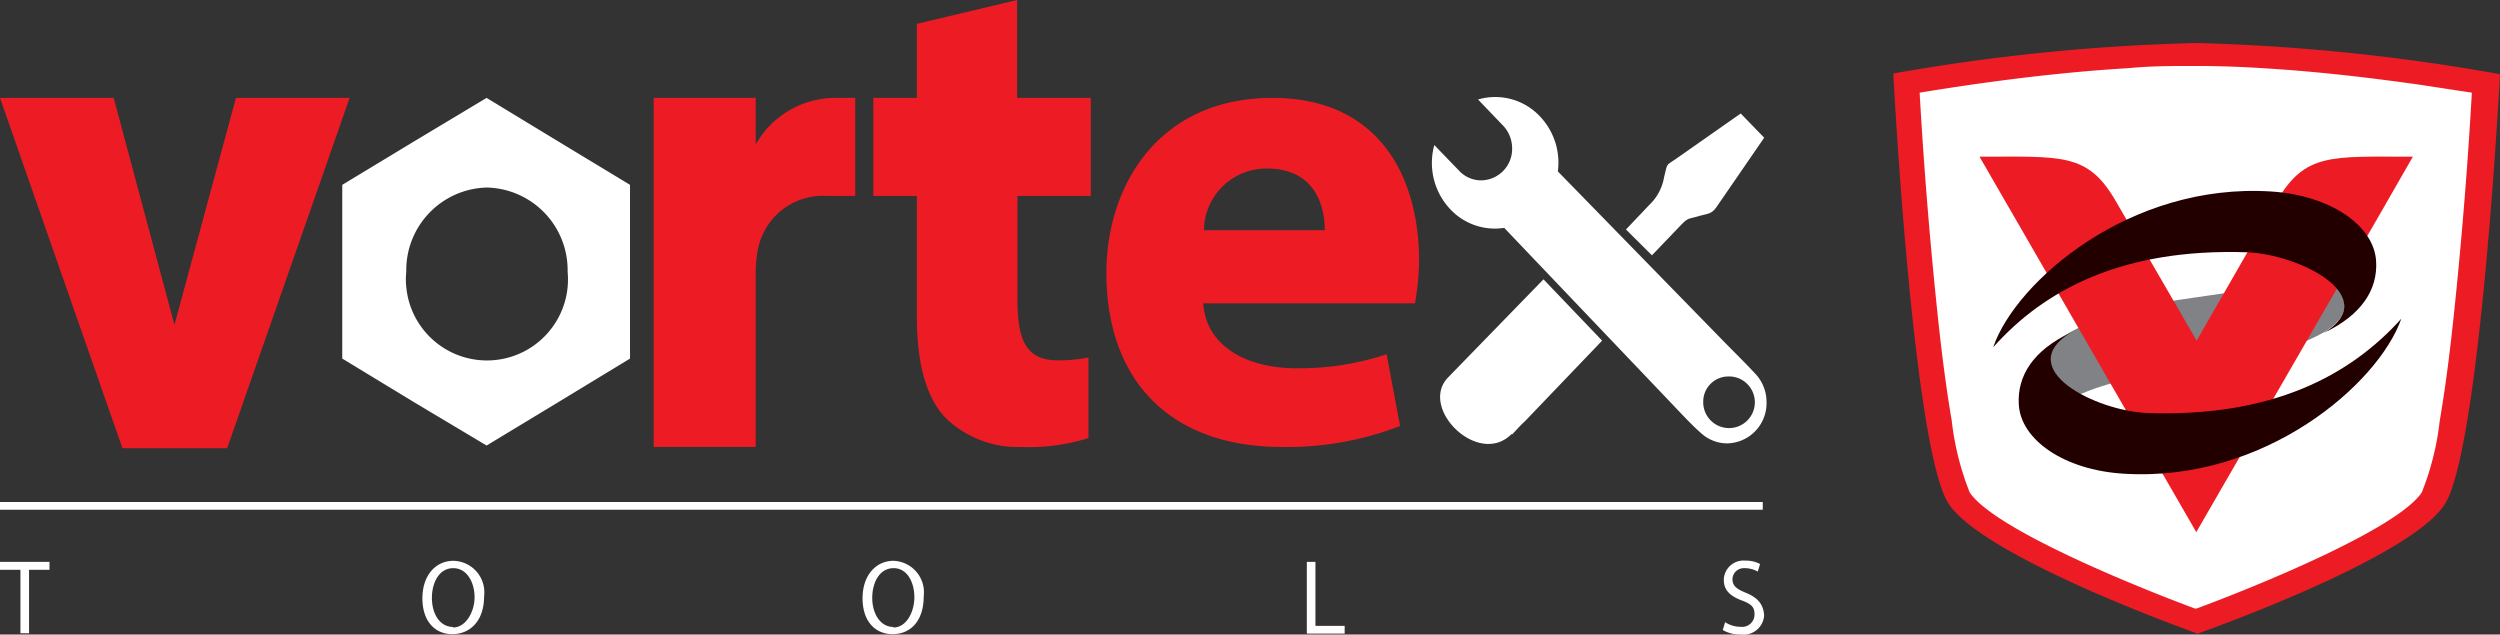 <svg xmlns="http://www.w3.org/2000/svg" viewBox="0 0 139.44 35.39"><rect x="0" y="0" width="139.44" height="35.39" fill="#333333" stroke="none"/><defs><style>.cls-1{fill:#ed1c24;}.cls-2{fill:#fff;}.cls-3{fill:#808285;}.cls-4{fill:#230000;}</style></defs><title>Asset 1</title><g id="Layer_2" data-name="Layer 2"><g id="Layer_1-2" data-name="Layer 1"><path class="cls-1" d="M122.52,35.32s-11.83-4.19-13.83-7.22-3.09-24-3.09-24A111.69,111.69,0,0,1,122.52,2.4a111.69,111.69,0,0,1,16.92,1.74s-1.1,20.93-3.09,24-13.83,7.22-13.83,7.22"/><path class="cls-2" d="M122.52,33.94c3.27-1.21,11.21-4.43,12.56-6.48a15.43,15.43,0,0,0,1-4c.41-2.39.68-4.81.92-7.21.37-3.68.66-7.39.87-11.08l-2.74-.42c-2.87-.41-5.77-.75-8.66-.93-1.33-.09-2.67-.14-4-.14s-2.49,0-3.73.12c-3,.18-5.92.51-8.84.93-.94.14-1.89.28-2.83.44.21,3.69.5,7.4.87,11.08.24,2.4.51,4.82.92,7.21a15.43,15.43,0,0,0,1,4c1.35,2.05,9.3,5.27,12.56,6.48"/><path class="cls-3" d="M115.4,18.56c4.52-2.43,9.29-1.6,13.68-3.49,1.66.91,2.52,2.26.55,3.46C125.11,21,120.34,20.13,116,22c-1.66-.91-2.52-2.26-.55-3.46"/><path class="cls-1" d="M122.52,19,118,11.2c-1.56-2.69-3-2.46-7.59-2.46l1.79,3.1,10.3,17.84,10.3-17.84,1.78-3.1c-4.55,0-6-.23-7.58,2.46Z"/><path class="cls-4" d="M133.93,17.79c-1.27,3.61-7.6,9.13-15.49,8.63-3.29-.2-5.74-1.88-5.84-3.87-.09-1.58.79-3,2.9-4-3.26,2,1.35,4.39,4.35,4.49,6.87.21,11.21-2.06,14.1-5.28"/><path class="cls-4" d="M111.19,19.32c1.27-3.62,7.59-9.14,15.48-8.64,3.3.21,5.74,1.89,5.86,3.88.1,1.57-.79,3-2.9,4,3.27-2-1.34-4.39-4.34-4.49-6.88-.22-11.22,2.06-14.1,5.28"/><path class="cls-1" d="M79.15,14.55c0-4.72-2.25-9.09-8.18-9.09-6.37,0-9.26,4.92-9.26,9.76,0,6,3.56,9.71,9.79,9.71a17.46,17.46,0,0,0,6.59-1.17l-.75-4a15.51,15.51,0,0,1-5.06.78c-2.66,0-5-1.17-5.17-3.62H78.92A14.52,14.52,0,0,0,79.15,14.55Zm-12-1.71A3.48,3.48,0,0,1,70.67,9.4h0c2.62,0,3.22,2,3.22,3.44ZM56.73,0,51.14,1.33V5.46H48.71v5.47h2.43v6.71c0,2.69.53,4.52,1.58,5.65A5.8,5.8,0,0,0,57,24.93a10.84,10.84,0,0,0,3.71-.5V19.94A8.72,8.72,0,0,1,59,20.1c-1.72,0-2.25-1.06-2.25-3.36V10.93h4.09V5.46H56.73Zm-47,18.12L6.34,5.46H0L6.83,25h5.84L19.5,5.46H13.16ZM42.15,8.06V5.46H36.46V24.93h5.69v-9.7a7.07,7.07,0,0,1,.12-1.3,3.69,3.69,0,0,1,3.9-3H47.7V5.46H46.5A5.11,5.11,0,0,0,42.15,8.06Z"/><path class="cls-2" d="M83.9,12.71l9.33,9.79c.41.43,1.18,1.26,1.64,1.65h0a2.16,2.16,0,0,0,1.47.58,2.24,2.24,0,0,0,2.19-2.29h0a2.29,2.29,0,0,0-.67-1.64h0c-.39-.43-1.34-1.37-1.67-1.71l-9.3-9.53h0a3.74,3.74,0,0,0-1-3.07,3.41,3.41,0,0,0-3.45-.94L83.83,7h0a1.83,1.83,0,0,1,.51,1.27,1.75,1.75,0,0,1-1.72,1.79,1.68,1.68,0,0,1-1.23-.53h0L80,8.09a3.76,3.76,0,0,0,.9,3.59A3.41,3.41,0,0,0,83.9,12.71ZM96.34,21A1.44,1.44,0,1,1,95,22.5v-.07A1.4,1.4,0,0,1,96.33,21Zm-12,3.23c.2-.2.41-.46.72-.74L89.36,19l-3.27-3.42-5.3,5.45c-1.7,1.7,1.66,5.05,3.52,3.18Zm9.39-11.65c.42-.44.41-.35,1-.52s.74-.1,1.07-.6l2.6-3.78L97.09,6.33,93.48,8.86c-.59.4-.46.23-.66,1A2.76,2.76,0,0,1,92,11.42L90.69,12.8l1.45,1.44ZM0,28.43H98.32V28H0Zm27.14-3.58,4-2.42,4-2.43V10.31l-4-2.42-4-2.43L23.09,7.89l-4,2.42V20l4,2.43Zm0-14.39a4.61,4.61,0,0,1,4.52,4.7h0a4.52,4.52,0,0,1-9,.85,4,4,0,0,1,0-.85A4.61,4.61,0,0,1,27.14,10.46ZM73.37,31.34h-.48v4H75v-.43H73.37Zm-23.53-.06c-1,0-1.73.82-1.73,2.09s.69,2,1.68,2,1.73-.73,1.73-2.1A1.76,1.76,0,0,0,49.84,31.28Zm0,3.69c-.76,0-1.19-.77-1.19-1.62s.4-1.66,1.19-1.66S51,32.52,51,33.31,50.58,35,49.82,35ZM25.29,31.28c-1,0-1.73.82-1.73,2.09s.69,2,1.67,2S27,34.64,27,33.27A1.76,1.76,0,0,0,25.29,31.28Zm0,3.69c-.79,0-1.2-.77-1.2-1.62s.4-1.66,1.19-1.66,1.19.83,1.19,1.62S26,35,25.26,35ZM0,31.78H1.14v3.54h.48V31.78H2.76v-.44H0Zm97.37,1.28c-.52-.21-.74-.39-.74-.76a.63.63,0,0,1,.63-.61h.07a1.48,1.48,0,0,1,.71.19l.13-.42a1.65,1.65,0,0,0-.82-.19,1.1,1.1,0,0,0-1.2,1,.38.38,0,0,0,0,.1c0,.56.38.89,1,1.12s.71.42.71.8a.69.69,0,0,1-.78.67,1.53,1.53,0,0,1-.86-.26l-.13.44a1.88,1.88,0,0,0,1,.25,1.15,1.15,0,0,0,1.3-1,.76.76,0,0,0,0-.15C98.32,33.65,98,33.32,97.37,33.06Z"/></g></g></svg>